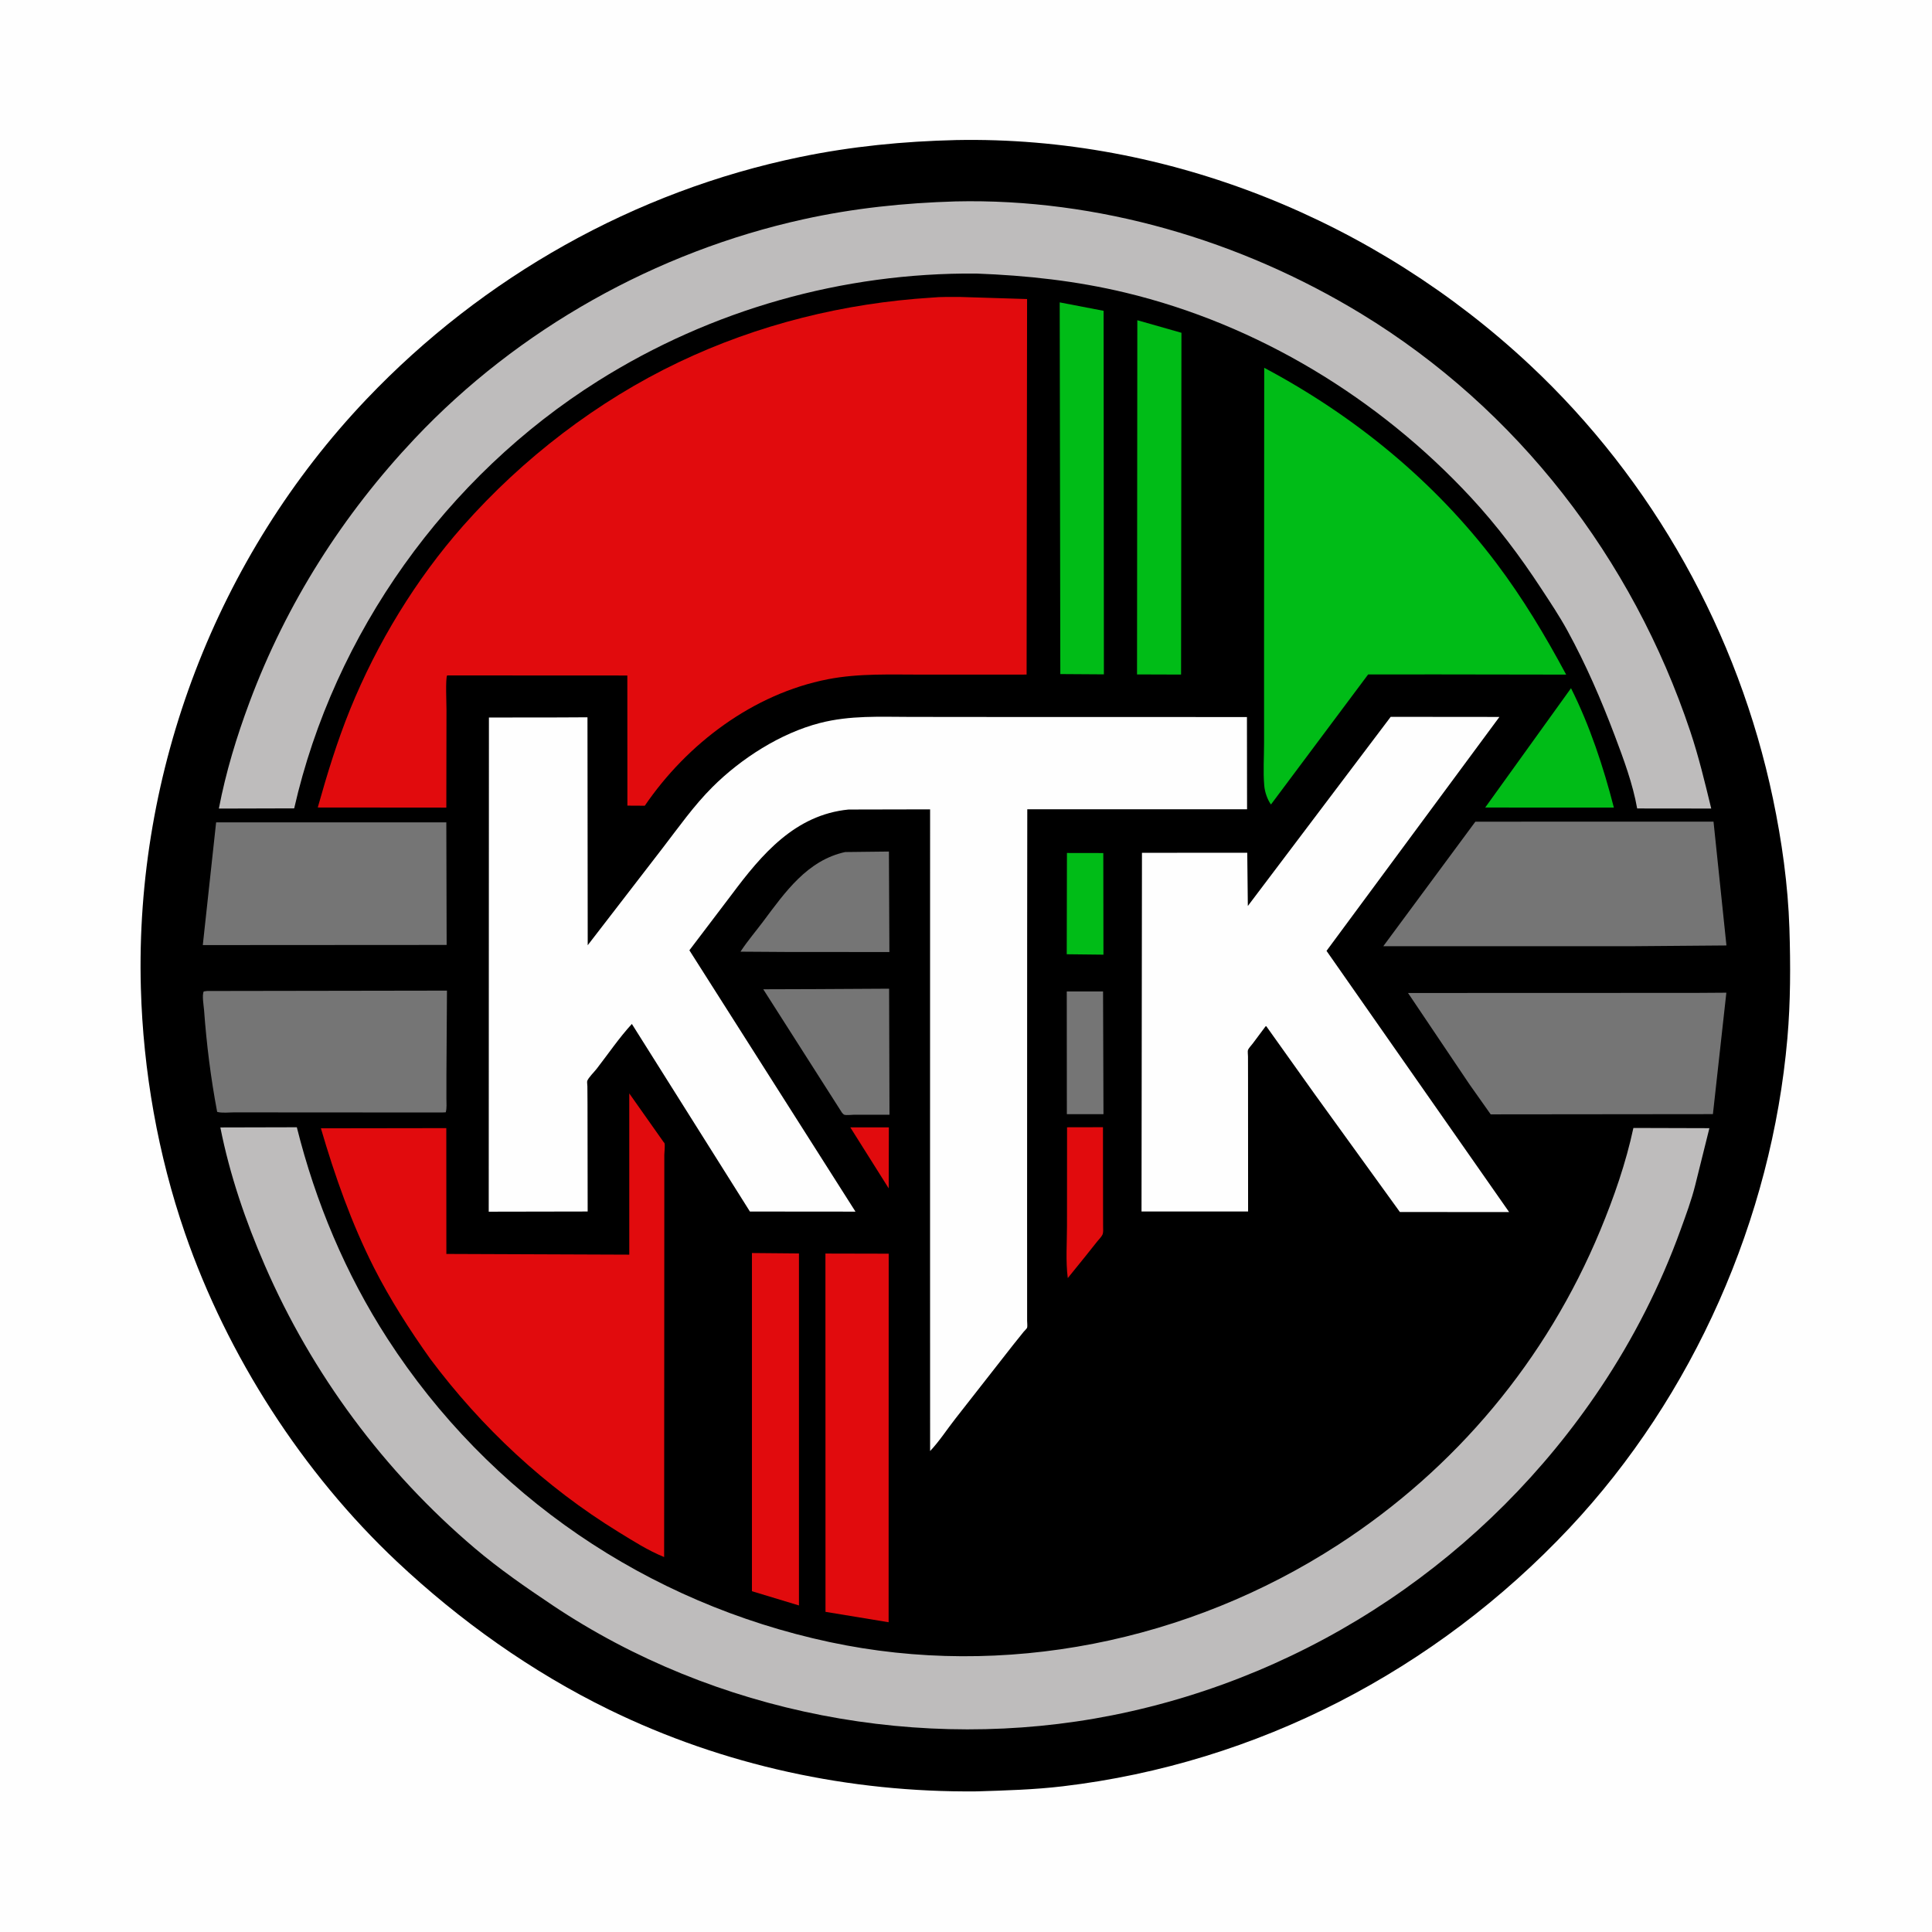 <svg version="1.1" xmlns="http://www.w3.org/2000/svg" style="display: block;" viewBox="0 0 2048 2048" width="1024" height="1024">
<path transform="translate(0,0)" fill="rgb(254,254,254)" d="M -0 -0 L 2048 0 L 2048 2048 L -0 2048 L -0 -0 z"/>
<path transform="translate(0,0)" fill="rgb(0,0,0)" d="M 1013.4 148.466 C 1238.26 144.101 1458.2 233.775 1621.7 386.847 C 1752.44 509.251 1842.62 671.243 1879.38 846.467 C 1888.83 891.563 1895.37 938.088 1896.85 984.152 C 1898.09 1022.83 1898.07 1062.1 1894.7 1100.68 C 1878 1291.72 1795.19 1479.85 1663.66 1619.79 C 1521.8 1770.72 1332.8 1869.09 1126.69 1893.53 C 1096.24 1897.14 1065.78 1898 1035.17 1898.93 C 900.577 1900.23 766.933 1871.5 645.746 1812.35 C 563.632 1772.26 487.201 1717.85 420.738 1655.33 C 320.683 1561.21 240.905 1437.07 196.091 1307.21 C 167.435 1224.17 151.772 1135.18 149.323 1047.38 C 142.905 817.31 229.833 589.827 388.582 423.064 C 511.868 293.554 672.605 202.693 848.069 166.439 C 902.76 155.139 957.639 149.787 1013.4 148.466 z"/>
<path transform="translate(0,0)" fill="rgb(225,11,13)" d="M 901.338 1195.03 L 942.229 1195.04 L 942.066 1259.72 L 901.338 1195.03 z"/>
<path transform="translate(0,0)" fill="rgb(0,188,23)" d="M 1131 904.201 L 1169.55 904.27 L 1169.7 1011.99 L 1130.79 1011.55 L 1131 904.201 z"/>
<path transform="translate(0,0)" fill="rgb(117,117,117)" d="M 1130.82 1051 L 1169.29 1050.98 L 1169.72 1181.08 L 1130.91 1181.09 L 1130.82 1051 z"/>
<path transform="translate(0,0)" fill="rgb(225,11,13)" d="M 1131.12 1194.97 L 1169.2 1194.89 L 1169.28 1279.22 L 1169.33 1300.32 C 1169.34 1303.05 1169.78 1306.49 1168.57 1308.98 C 1167.45 1311.29 1164.79 1313.87 1163.17 1315.91 L 1149.89 1332.59 L 1131.89 1354.83 C 1129.57 1336.99 1131.05 1317.48 1131.05 1299.45 L 1131.12 1194.97 z"/>
<path transform="translate(0,0)" fill="rgb(0,188,23)" d="M 1665.34 729.522 C 1685.15 768.919 1699.87 813.446 1710.76 856.052 L 1621.5 856.074 L 1574.39 855.992 L 1665.34 729.522 z"/>
<path transform="translate(0,0)" fill="rgb(117,117,117)" d="M 895.934 903.201 L 942.299 902.67 L 942.798 1009.2 L 833.334 1009.13 L 784.983 1008.81 L 785.478 1008.02 C 792.601 997.231 801.314 987.046 809.08 976.672 C 832.291 945.668 855.769 911.943 895.934 903.201 z"/>
<path transform="translate(0,0)" fill="rgb(117,117,117)" d="M 864.267 1048.5 L 942.494 1048.06 L 942.891 1181.64 L 905.476 1181.66 C 903.041 1181.66 897.114 1182.4 895 1181.67 C 893.99 1181.32 893.385 1180.27 892.578 1179.57 L 809.093 1048.68 L 864.267 1048.5 z"/>
<path transform="translate(0,0)" fill="rgb(0,188,23)" d="M 1205.61 339.456 L 1252.38 352.764 L 1251.99 715.075 L 1205.3 714.921 L 1205.61 339.456 z"/>
<path transform="translate(0,0)" fill="rgb(0,188,23)" d="M 1123.33 320.533 L 1169.87 329.478 L 1170.17 714.854 L 1123.98 714.551 L 1123.33 320.533 z"/>
<path transform="translate(0,0)" fill="rgb(225,11,13)" d="M 797.09 1328.26 L 846.929 1328.7 L 846.929 1701.84 L 797.086 1686.76 L 797.09 1328.26 z"/>
<path transform="translate(0,0)" fill="rgb(225,11,13)" d="M 874.989 1328.81 L 942.057 1328.96 L 941.968 1719.64 L 875.06 1708.62 L 874.989 1328.81 z"/>
<path transform="translate(0,0)" fill="rgb(117,117,117)" d="M 219.468 1050.5 L 473.805 1050.1 L 473.231 1139.38 L 473.216 1164.58 C 473.211 1169.2 473.786 1174.66 472.5 1179.09 L 468.5 1179.29 L 289.928 1179.18 L 248.524 1179.15 C 243.097 1179.15 235.313 1180.09 230.195 1178.64 C 223.42 1142.63 218.996 1107.42 216.328 1070.9 C 215.997 1066.38 213.897 1054.64 216 1050.95 L 219.468 1050.5 z"/>
<path transform="translate(0,0)" fill="rgb(117,117,117)" d="M 229.093 871.743 L 473.121 871.731 L 473.463 1001.69 L 461.25 1001.68 L 214.976 1001.83 L 229.093 871.743 z"/>
<path transform="translate(0,0)" fill="rgb(117,117,117)" d="M 1797.73 1052.51 L 1830.01 1052.29 L 1815.76 1181.03 L 1580.2 1181.27 L 1557.76 1149.52 L 1492.57 1052.61 L 1797.73 1052.51 z"/>
<path transform="translate(0,0)" fill="rgb(117,117,117)" d="M 1563.95 871.011 L 1816.4 870.958 L 1830.1 1002.22 L 1733.5 1003 L 1466.33 1003.05 L 1563.95 871.011 z"/>
<path transform="translate(0,0)" fill="rgb(0,188,23)" d="M 1340.12 389.866 C 1435.8 440.788 1520.67 510.094 1586.1 596.809 C 1614.39 634.299 1638.01 673.789 1660.2 715.116 L 1521.5 714.907 L 1450.27 714.971 L 1347.25 852.83 C 1343.41 847.426 1340.75 839.558 1340.17 832.97 C 1338.86 818.05 1339.98 802.032 1339.96 787.021 L 1339.95 691.24 L 1340.12 389.866 z"/>
<path transform="translate(0,0)" fill="rgb(225,11,13)" d="M 667.05 1159.05 L 703.412 1210.6 C 703.726 1210.98 704.172 1211.28 704.36 1211.74 C 705.177 1213.71 704.195 1221.67 704.194 1224.34 L 704.195 1280.34 L 704.016 1650.54 C 687.086 1643.71 671.109 1633.48 655.576 1623.93 C 577.982 1576.24 510.525 1513.3 456.019 1440.38 C 434.228 1409.78 413.405 1377.29 396.415 1343.77 C 372.63 1296.84 354.894 1246.45 340.173 1196.05 L 473.101 1195.86 L 473.17 1329.23 L 667.073 1329.98 L 667.05 1159.05 z"/>
<path transform="translate(0,0)" fill="rgb(254,254,254)" d="M 1474.19 759.874 L 1589.44 759.984 L 1406.17 1007.96 L 1599.74 1284.85 L 1483.93 1284.77 L 1393.36 1159.46 L 1342.25 1087.73 L 1341.49 1088.05 L 1328.01 1106.11 C 1326.58 1108.04 1323.83 1110.86 1322.9 1112.98 C 1322.42 1114.08 1322.91 1118.55 1322.92 1119.88 L 1322.97 1145.14 L 1323.03 1284.22 L 1210.05 1284.21 L 1210.53 903.993 L 1322.14 903.974 L 1322.76 960.38 L 1474.19 759.874 z"/>
<path transform="translate(0,0)" fill="rgb(190,188,188)" d="M 1012.94 213.5 C 1163.54 210.042 1315.12 254.634 1443.33 332.834 C 1608.63 433.66 1730.44 592.07 1791.69 775.077 C 1800.73 802.073 1807.27 829.478 1813.98 857.098 L 1735.46 857.012 C 1730.9 831.037 1721.04 804.519 1711.73 779.878 C 1697.34 741.784 1681.21 704.483 1661.65 668.718 C 1653.19 653.243 1643.3 638.436 1633.62 623.689 C 1611.31 589.67 1586.93 557.135 1559.22 527.282 C 1461.52 422.018 1333.11 343.869 1193.06 310.235 C 1140.79 297.683 1088.36 291.969 1034.77 289.974 C 893.252 288.835 753.977 328.365 634.203 403.669 C 473.125 504.942 354.121 671.254 311.85 856.91 L 232.004 857.131 C 239.403 818.406 250.825 780.979 264.608 744.07 C 303.558 639.764 363.382 545.676 439.753 464.797 C 549.377 348.703 695.57 266.907 851.374 232.506 C 904.883 220.692 958.226 215.138 1012.94 213.5 z"/>
<path transform="translate(0,0)" fill="rgb(190,188,188)" d="M 233.575 1195.14 L 314.653 1194.94 C 334.46 1274.25 366.359 1350.41 410.781 1419.1 C 518.285 1585.34 686.141 1699.33 879.315 1740.64 C 1064.58 1780.25 1259.98 1740.21 1418.38 1637.59 C 1543.21 1556.72 1639.28 1441.67 1696.33 1304.21 C 1710.86 1269.2 1723.53 1232.75 1731.47 1195.68 L 1812.03 1195.91 L 1796.96 1256.49 C 1792.99 1272.43 1786.98 1288.48 1781.38 1303.94 C 1760.14 1362.65 1731.49 1418.95 1696.8 1470.86 C 1577.13 1649.98 1390.82 1776.09 1179.26 1818.23 C 976.948 1858.53 757.744 1816.75 585.885 1701.74 C 557.552 1682.79 529.208 1663.2 503.196 1641.12 C 407.329 1559.75 330.688 1456.5 280.666 1341.22 C 260.246 1294.16 243.562 1245.51 233.575 1195.14 z"/>
<path transform="translate(0,0)" fill="rgb(254,254,254)" d="M 592.8 760.514 L 622.746 760.359 L 623.004 1001.98 L 702.438 898.947 C 719.382 876.95 735.415 854.086 755.12 834.403 C 785.461 804.095 827.429 777.126 869.205 766.402 C 901.32 758.158 932.616 759.909 965.37 759.949 L 1054.74 760.034 L 1321.81 760.092 L 1321.94 857.842 L 1088.96 857.878 L 1088.82 998.774 L 1088.76 1286.75 L 1088.79 1380.11 L 1088.79 1400.13 C 1088.79 1402.02 1089.25 1405.65 1088.79 1407.38 C 1088.55 1408.29 1085.97 1410.72 1085.25 1411.58 L 1073.62 1426.09 L 1012.64 1503.98 C 1003.86 1515.17 995.708 1527.87 985.957 1538.16 L 985.891 1239.5 L 985.949 857.948 L 899.5 858.133 C 842.731 863.725 807.388 905.743 775.721 948.115 L 730.776 1007.35 L 906.841 1284.38 L 794.94 1284.28 L 669.805 1085.42 C 656.323 1100.07 644.659 1117.31 632.432 1133.06 C 630.131 1136.03 623.545 1142.59 622.49 1145.86 C 622.156 1146.9 622.626 1150.38 622.656 1151.62 L 622.783 1169.84 L 622.947 1284.25 L 518.07 1284.44 L 518.281 760.6 L 592.8 760.514 z"/>
<path transform="translate(0,0)" fill="rgb(225,11,13)" d="M 987.472 315.5 C 997.609 314.465 1008.3 314.876 1018.5 314.811 L 1088.75 316.994 L 1088.24 715.079 L 978.439 715.128 C 944.85 715.187 910.627 713.575 877.5 720.046 C 798.446 735.487 728.454 788.242 683.511 854.098 L 665.062 853.997 L 664.998 716.068 L 473.981 715.974 C 472.099 719.127 473.318 746.534 473.291 752.25 L 473.127 856.096 L 336.835 855.981 C 346.731 820.748 357.427 785.699 371.223 751.767 C 399.679 681.782 440.874 613.993 490.953 557.338 C 554.075 485.928 633.18 425.145 719.331 384.026 C 803.327 343.936 894.794 321.319 987.472 315.5 z"/>
</svg>